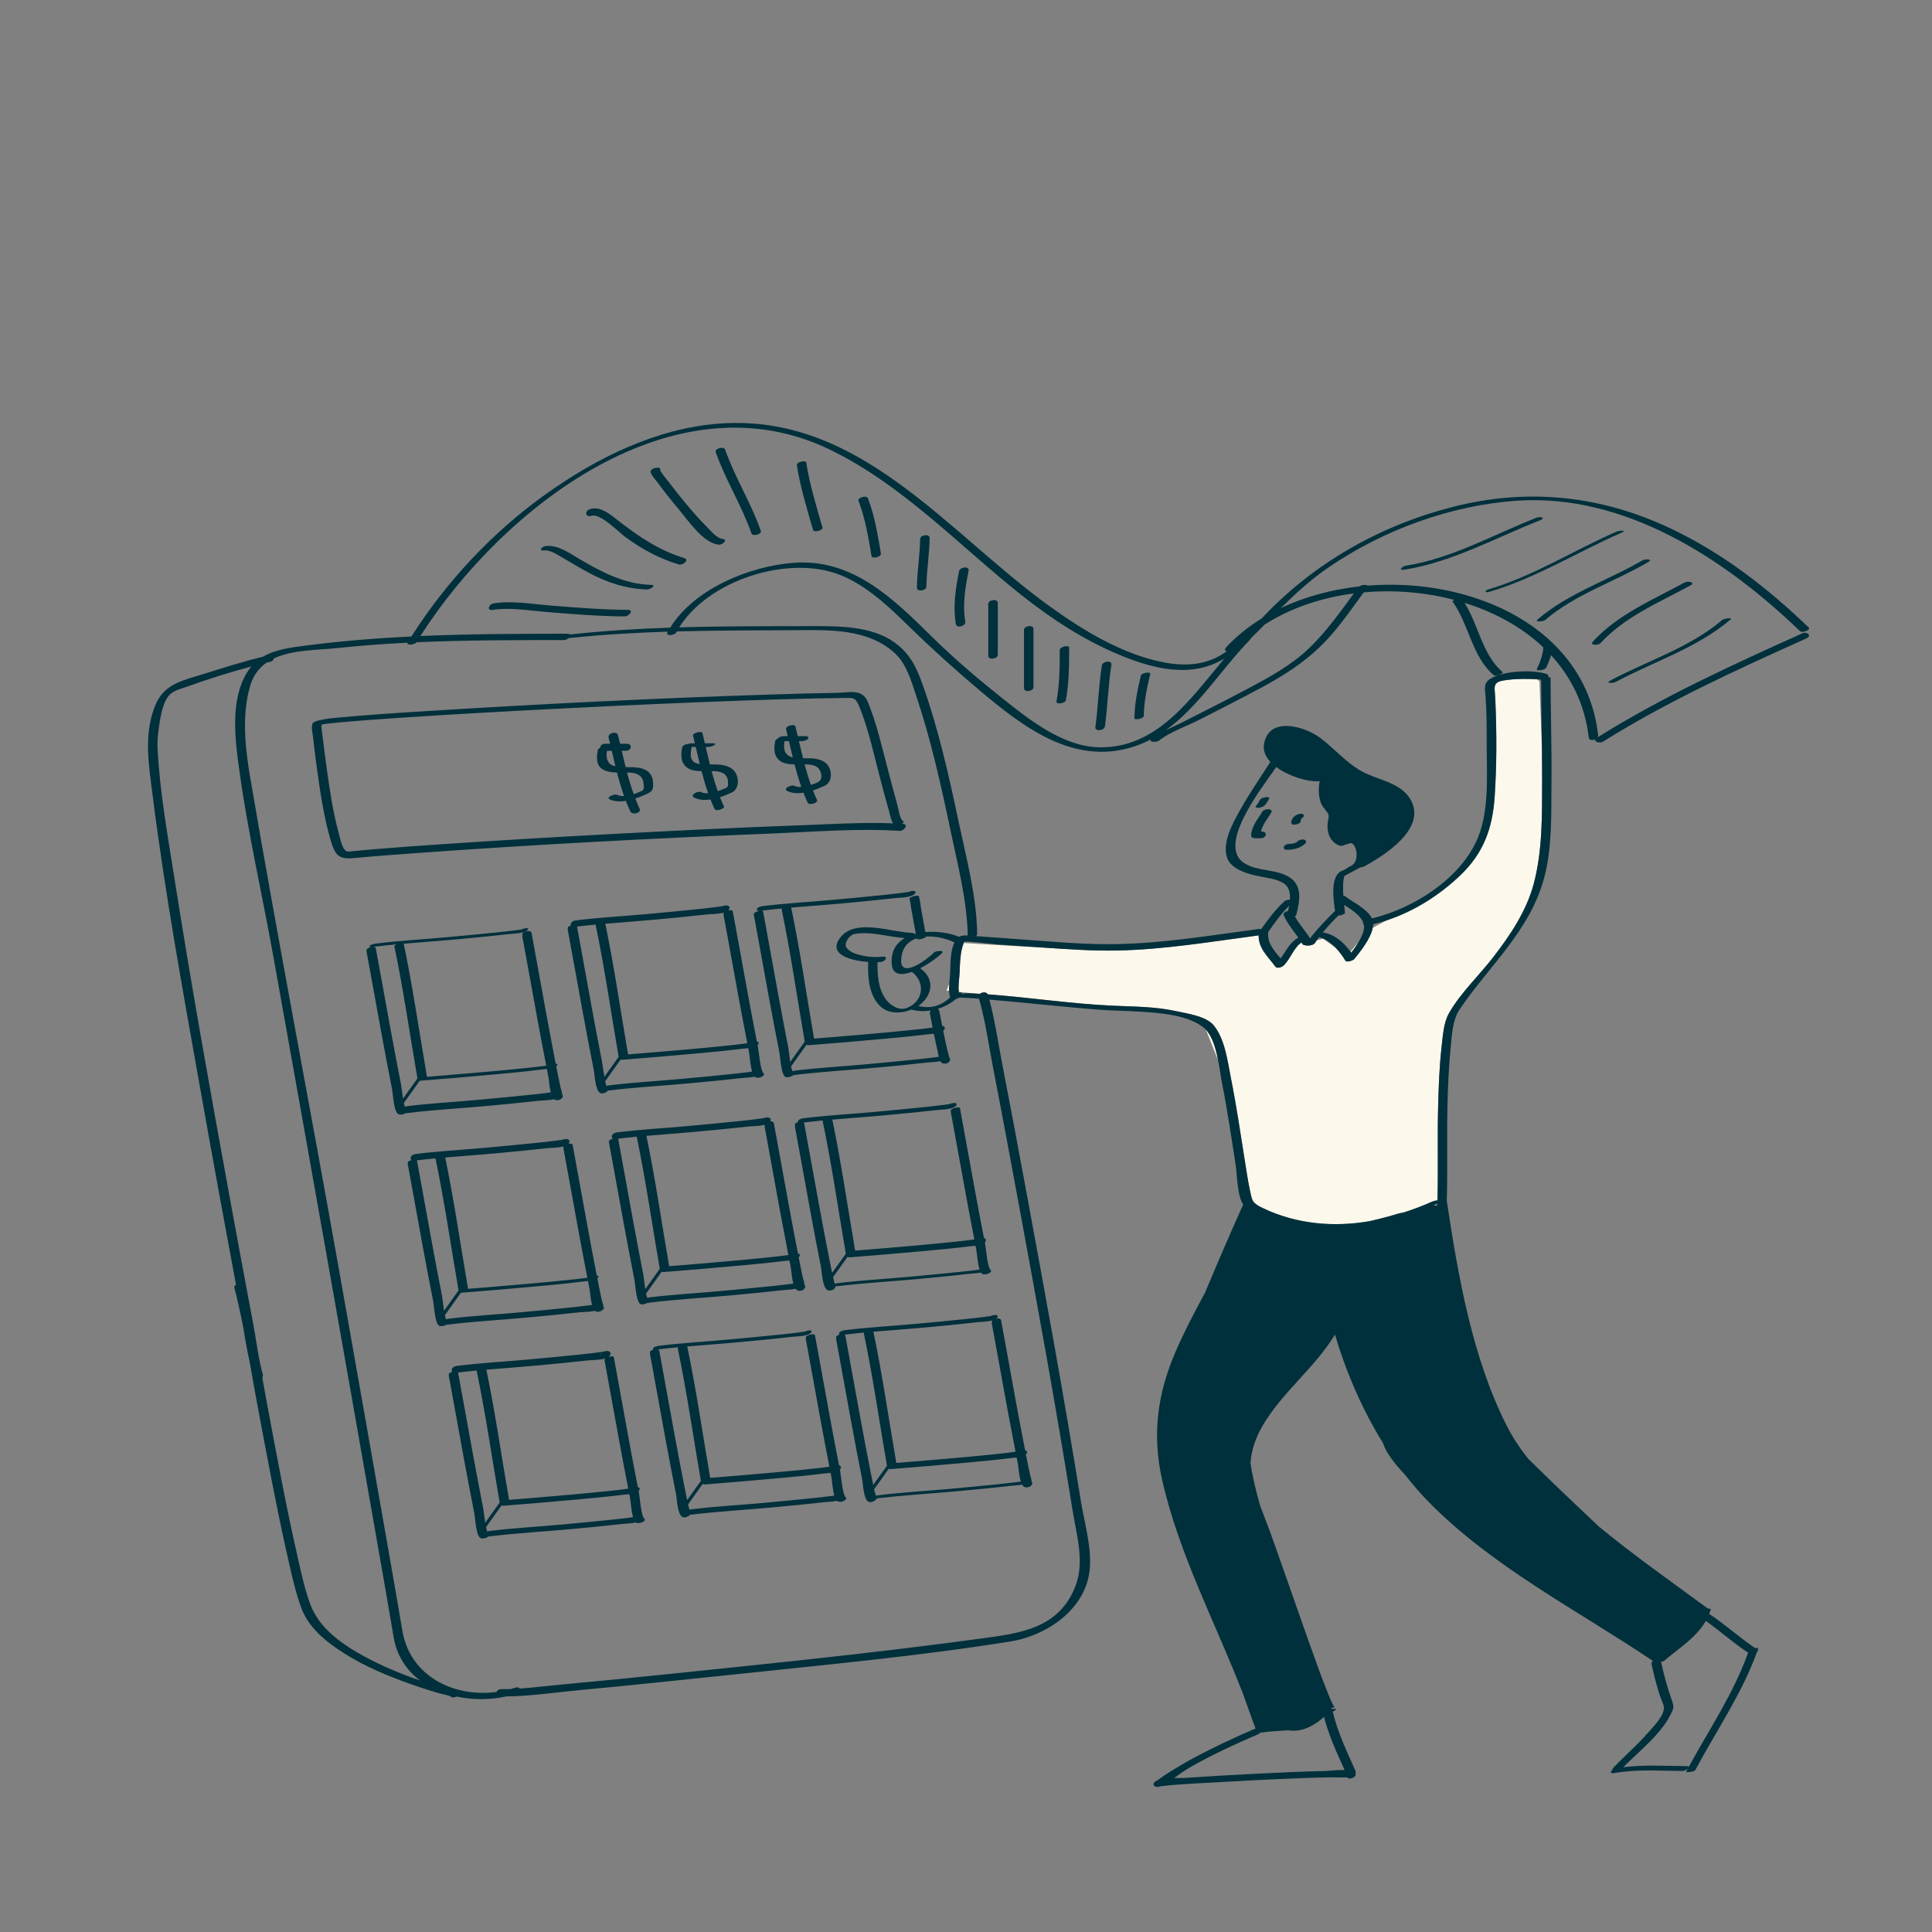 <?xml version="1.0" standalone="no"?>
<svg version="1.1" id="Layer_1" xmlns="http://www.w3.org/2000/svg" xmlns:xlink="http://www.w3.org/1999/xlink" x="0px" y="0px" width="595.28px" height="595.28px" viewBox="0 0 595.28 595.28" enable-background="new 0 0 595.28 595.28" xml:space="preserve">
<rect x="0" y="0" width="595.28" height="595.28" fill="#808080" stroke="none"/>
<path id="color_x5F_2" fill="#fdf8ec" d="M441.393,371.275c0.319,0.032,0.958-0.178,1.485-0.443c0,0.011,0,0.022-0.001,0.034
	c-0.296,0.119-0.681,0.273-1.128,0.45C441.647,371.303,441.532,371.29,441.393,371.275z M371.561,317.28l3.76,9.401
	C374.605,323.061,373.533,319.368,371.561,317.28z M295.444,305.61l4.717,0.496c0.585,0.032,1.171,0.071,1.756,0.108
	c0.701-0.561,2.029-0.649,2.43,0.151c12.829,0.956,25.592,2.919,38.442,3.502c6.48,0.294,13.044,0.263,19.418,1.65
	c3.447,0.75,9.393,1.534,11.762,4.415c3.481,4.235,4.297,11.215,5.327,16.39c1.645,8.267,2.878,16.604,4.195,24.927
	c0.515,3.25,0.997,6.518,1.681,9.738c0.434,2.045,0.598,2.99,1.541,3.825c0.208,0.057,0.352,0.16,0.397,0.313
	c0.489,0.348,1.135,0.698,2.03,1.125c10.381,4.952,21.811,5.942,32.954,3.994c4.914-1.104,8.903-2.362,8.903-2.362l1.688-0.355
	c2.357-0.776,4.685-1.635,6.979-2.599c1-0.42,2.116-1.04,3.239-1.049c0.26-9.616-0.054-19.251,0.203-28.869
	c0.164-6.121,0.362-12.272,1.063-18.359c0.386-3.357,0.573-7.462,2.281-10.469c3.552-6.255,9.266-11.59,13.652-17.277
	c5.235-6.788,10.208-14.169,12.451-22.552c2.747-10.265,2.588-21.465,2.599-32.028c0.003-3.188-0.026-6.375-0.063-9.563
	l-0.755-20.885c0,0-0.005-0.004-0.772-0.579c-0.071-0.005-0.144-0.011-0.228-0.015c-0.709-0.039-1.418-0.075-2.128-0.084
	c-2.263-0.031-4.563-0.012-6.81,0.304c-2.314,0.326-4.067,0.489-3.862,3.049c0.103,1.283,0.178,2.568,0.232,3.854
	c0.405,9.687,0.412,19.468-0.24,29.144c-0.646,9.578-3.381,17.254-10.525,24.092c-6.44,6.165-14.244,11.122-22.744,13.937
	c-1.76,0.943-3.279,1.749-4.287,2.281c-0.699,3.423-3.646,7.089-5.683,9.625c-0.374,0.465-2.364,1.153-2.764,0.484
	c-0.812-1.356-1.803-2.725-2.959-3.923l-3.897-2.834l-1.924,0.481c-0.228,0.322-0.458,0.643-0.674,0.973
	c-0.433,0.66-2.675,0.827-2.858,0.574c-0.397,0.003-0.747-0.109-0.909-0.39c-0.06-0.104-0.127-0.202-0.189-0.305h-0.322
	c-2.28,1.703-3.254,5.025-5.312,6.985c-0.482,0.459-1.997,1.01-2.515,0.301c-2.34-3.203-5.214-5.554-5.153-9.655
	c-0.102,0.031-0.207,0.058-0.317,0.072c-14.346,1.892-28.736,4.333-43.234,4.617c-7.64,0.149-15.264-0.405-22.883-0.905
	c-0.042-0.003-0.083-0.006-0.125-0.009C308.912,291.34,297,290.546,297,290.546l-0.575,1.581c-0.614,2.467-0.664,5.192-0.757,7.636
	C295.607,301.337,295.162,303.806,295.444,305.61z M418.641,290.177l-2.531,3.037c0.079,0.108,0.155,0.219,0.232,0.328
	C417.109,292.534,417.937,291.369,418.641,290.177z M292.424,305.292c-0.032-0.755,0.003-1.556,0.066-2.345l-0.824,2.265
	L292.424,305.292z"></path>
<path id="color_x5F_1" d="M391.685,250.395c-1.122,1.899-2.703,3.649-3.136,5.831c0.076,0,0.152,0,0.229,0
	c1.97,0,1.351,2.046-0.277,2.046c-0.556,0-1.111,0-1.667,0c-0.596,0-1.357-0.149-1.326-0.902c0.117-2.837,2.042-4.935,3.418-7.267
	C389.545,249.052,392.494,249.024,391.685,250.395z M401.835,258.707c-0.698-0.192-1.532,0.059-2.049,0.549
	c-0.63,0.599-1.434,0.721-2.28,0.73c-0.681,0.007-1.527,0.189-1.9,0.836c-0.337,0.584,0.285,1.028,0.831,1.022
	c2.113-0.023,4.141-0.438,5.72-1.936C402.627,259.462,402.437,258.873,401.835,258.707z M399.112,254.071
	c0.448-0.055,1.622-0.376,1.643-0.999c0.016-0.476,0.159-0.88,0.454-1.042c0.419-0.23,0.854-0.859,0.247-1.159
	c-0.641-0.317-1.474-0.056-2.054,0.264c-0.85,0.468-1.513,1.294-1.546,2.291C397.833,254.077,398.617,254.131,399.112,254.071z
	 M387.694,248.894c0.641-0.035,1.468-0.238,1.932-0.718c0.615-0.635,1.053-1.378,1.446-2.163c0.26-0.518-1.021-0.396-1.183-0.369
	c-0.533,0.088-1.415,0.301-1.685,0.841c-0.338,0.675-0.692,1.291-1.221,1.837C386.513,248.808,387.391,248.91,387.694,248.894z
	 M131.293,219.108c35.295-2.216,70.639-3.971,105.986-5.107c6.802-0.219,13.605-0.419,20.411-0.511
	c3.825-0.052,7.962-1.404,9.658,2.683c2.744,6.617,4.335,13.776,6.156,20.685c0.97,3.68,1.91,7.371,2.959,11.029
	c0.227,0.791,0.864,4.639,1.66,5.004c0.524,0.241,0.292,0.615-0.201,0.922c0.068,0.004,0.136,0.005,0.203,0.01
	c1.959,0.126,0.475,2.275-0.983,2.182c-12.921-0.831-26.155,0.283-39.067,0.803c-36.82,1.483-73.647,3.425-110.402,6.084
	c-6.128,0.443-12.259,0.896-18.375,1.48c-4.833,0.461-5.999-0.638-7.41-5.44c-2.15-7.319-3.25-14.982-4.28-22.526
	c-0.442-3.23-0.862-6.466-1.199-9.709c-0.089-0.858-0.562-2.467-0.166-3.304c0.001-0.002,0.002-0.003,0.003-0.005
	c-0.771-1.708,7.895-2.273,8.492-2.329C113.574,220.226,122.437,219.664,131.293,219.108z M174.571,218.228
	c-17.195,0.867-34.389,1.793-51.567,2.952c-5.726,0.386-11.453,0.78-17.168,1.298c-1.841,0.167-3.685,0.334-5.52,0.568
	c-0.397,0.051-0.794,0.109-1.191,0.169c0.026,0.157,0.002,0.339-0.099,0.553c-0.063,0.132,0.38,3.094,0.475,3.908
	c0.341,2.962,0.714,5.921,1.133,8.873c0.958,6.75,1.919,13.609,3.748,20.189c0.414,1.488,1.122,5.829,3.013,5.639
	c2.375-0.239,4.752-0.454,7.13-0.654c6.924-0.582,13.855-1.083,20.788-1.554c18.535-1.261,37.082-2.342,55.633-3.325
	c18.402-0.975,36.811-1.877,55.227-2.541c9.606-0.347,19.376-1.008,29.016-0.62c-0.702-1.009-1-2.88-1.246-3.72
	c-1.013-3.461-1.92-6.952-2.838-10.439c-1.933-7.338-3.528-15.037-6.443-22.066c-1.148-2.767-2.006-2.424-4.881-2.4
	c-2.756,0.023-5.512,0.067-8.268,0.126c-7.376,0.158-14.751,0.388-22.125,0.651C211.109,216.486,192.837,217.307,174.571,218.228z
	 M149.877,340.773c-8.173,0.757-16.427,1.19-24.573,2.202c-0.147,0.031-0.295,0.049-0.436,0.049
	c-0.658,0.439-1.665,0.574-2.265,0.149c-1.302-0.921-1.514-6.128-1.789-7.511c-1.151-5.795-2.237-11.603-3.313-17.413
	c-1.559-8.426-3.033-16.869-4.605-25.293c0.064,0.006,0.128,0.013,0.191,0.019c-0.284-0.265-0.196-0.651,0.688-0.993c0,0,0,0,0,0
	c0.13-0.051,0.384-0.126,0.667-0.179c-0.333,0.009-0.574-0.039-0.588-0.168c0,0,0-0.001,0-0.002
	c-0.065-0.592,1.736-0.873,2.091-0.917c7.227-0.902,14.55-1.282,21.802-1.948c5.147-0.473,10.294-0.948,15.434-1.488
	c1.78-0.187,3.561-0.373,5.336-0.596c0.62-0.078,1.244-0.147,1.861-0.249c0.105-0.018,0.193-0.031,0.266-0.043
	c0.724-0.334,1.753-0.583,2.028-0.288c0.009,0.01,0.018,0.02,0.027,0.029c0.087,0.05,0.105,0.118,0.055,0.205
	c-1.105,1.359-4.559,1.292-6.079,1.472c-5.124,0.605-10.262,1.09-15.398,1.57c-5.618,0.526-11.271,0.906-16.907,1.395
	c0.022,0.025,0.041,0.052,0.047,0.084c2.832,13.528,4.772,27.299,7.145,40.917c0.145-0.01,0.33-0.023,0.574-0.043
	c1.429-0.115,2.858-0.23,4.288-0.348c4.238-0.348,8.475-0.705,12.711-1.081c4.495-0.399,8.991-0.803,13.479-1.281
	c1.827-0.194,3.658-0.376,5.477-0.639c0.071-0.01,0.141-0.023,0.211-0.034c-0.899-4.599-1.77-9.203-2.624-13.81
	c-1.621-8.745-3.151-17.507-4.782-26.25c0.05,0.011,0.1,0.021,0.15,0.032c-0.305-0.39-0.218-0.907,0.664-1.248c0,0,0,0,0,0
	c0.549-0.212,1.917-0.455,2.083,0.44c1.512,8.105,2.928,16.229,4.428,24.336c0.979,5.288,1.964,10.576,2.998,15.854
	c0.158,0.028,0.329,0.061,0.456,0.159c0.09,0.059,0.111,0.137,0.063,0.232c-0.04,0.177-0.17,0.329-0.354,0.463
	c0.014,0.07,0.027,0.14,0.041,0.21c0.405,2.051,0.806,4.103,1.259,6.144c0.131,0.59,0.773,2.481,0.386,2.208
	c-0.003,0-0.007,0.001-0.011,0.002c0.385,0.225,0.536,0.629,0.119,1.2c-0.007,0.01-0.014,0.019-0.021,0.028
	c-0.455,0.622-1.692,0.864-2.328,0.415c-0.032-0.023-0.06-0.056-0.091-0.083c-1.595,0.406-3.666,0.36-4.759,0.483
	C160.619,339.77,155.248,340.276,149.877,340.773z M159.935,287.058c-0.082-0.088-0.008-0.21,0.152-0.339
	C159.92,286.823,159.825,286.94,159.935,287.058z M169.85,337.083c-0.007-0.023-0.015-0.044-0.022-0.067
	c-0.158,0.226-0.185,0.515,0.151,0.875C169.723,337.615,169.712,337.334,169.85,337.083z M123.571,334.173
	c0.143,0.717,0.332,2.575,0.615,4.314l4.434-6.208c-2.349-13.529-4.286-27.205-7.098-40.643c-0.05-0.241,0.282-0.483,0.736-0.67
	c-2.364,0.218-4.724,0.461-7.076,0.749c-0.061,0.012-0.121,0.023-0.182,0.033c0.389-0.002,0.732,0.096,0.795,0.434
	c1.571,8.424,3.043,16.867,4.605,25.293C121.433,323.044,122.467,328.616,123.571,334.173z M147.23,338.886
	c5.146-0.472,10.294-0.947,15.434-1.488c1.954-0.206,3.909-0.408,5.857-0.662c0.395-0.052,0.79-0.108,1.184-0.166
	c-0.437-1.729-0.56-3.92-0.753-4.887c-0.155-0.772-0.299-1.547-0.452-2.32c-0.806,0.102-1.525,0.15-1.818,0.188
	c-4.681,0.612-9.387,1.042-14.088,1.473c-7.685,0.705-15.374,1.356-23.067,1.962c-0.039,0.003-0.11,0.01-0.195,0.013l-4.894,6.852
	c0.093,0.434,0.194,0.83,0.304,1.168c0.22-0.093,0.456-0.157,0.686-0.186C132.655,339.932,139.979,339.552,147.23,338.886z
	 M162.501,405.945c-8.125,0.753-16.329,1.188-24.429,2.186c-0.198,0.05-0.397,0.076-0.586,0.078
	c-0.667,0.364-1.773,0.565-2.231,0.241c-1.287-0.911-1.5-6.079-1.773-7.454c-1.151-5.795-2.237-11.603-3.313-17.413
	c-1.559-8.426-3.033-16.869-4.605-25.293c0.067,0,0.134,0,0.201-0.001c-0.234-0.163-0.119-0.435,0.734-0.765c0,0,0,0,0,0
	c0.051-0.02,0.161-0.055,0.29-0.092c-0.144-0.108-0.244-0.258-0.267-0.464c0-0.001,0-0.001,0-0.002
	c-0.097-0.879,0.853-1.313,1.589-1.405c7.227-0.902,14.55-1.282,21.802-1.948c5.146-0.472,10.294-0.947,15.434-1.488
	c1.954-0.206,3.909-0.408,5.857-0.662c0.566-0.074,1.133-0.145,1.696-0.237c0.27-0.044,0.406-0.067,0.464-0.073
	c0.667-0.272,1.52-0.311,1.935,0.134c0.009,0.01,0.018,0.02,0.027,0.029c0.288,0.309,0.094,0.751-0.125,1.021
	c-0.02,0.024-0.046,0.044-0.067,0.067c0.566-0.095,1.23-0.078,1.327,0.44c1.571,8.424,3.043,16.867,4.605,25.293
	c0.921,4.97,1.851,9.938,2.823,14.898c0.157,0.028,0.327,0.062,0.453,0.159c0.09,0.059,0.11,0.135,0.062,0.231
	c-0.039,0.176-0.169,0.327-0.351,0.461c0.063,0.316,0.121,0.634,0.184,0.951c0.388,1.952,0.77,3.907,1.211,5.848
	c0.131,0.577,0.783,2.193,0.314,1.862c-0.031,0.008-0.063,0.017-0.094,0.025c0.413,0.09,0.624,0.321,0.325,0.73
	c-0.007,0.009-0.014,0.019-0.021,0.028c-0.445,0.608-1.802,1.166-2.502,0.67c-0.05-0.036-0.095-0.084-0.142-0.128
	c-1.61,0.384-3.694,0.346-4.727,0.462C173.243,404.941,167.872,405.447,162.501,405.945z M182.561,402.514
	c-0.004-0.011-0.007-0.022-0.011-0.033c-0.142,0.188-0.174,0.421,0.084,0.698C182.427,402.957,182.431,402.727,182.561,402.514z
	 M172.642,352.54c-0.372-0.398-0.18-0.814,0.241-1.122C172.511,351.646,172.156,352.02,172.642,352.54z M137.178,356.648
	c2.78,13.383,4.707,26.997,7.053,40.462c0.145-0.01,0.331-0.023,0.574-0.043c1.429-0.114,2.859-0.23,4.288-0.348
	c4.238-0.348,8.475-0.705,12.711-1.081c4.495-0.399,8.991-0.804,13.479-1.281c1.827-0.194,3.659-0.375,5.477-0.638
	c0.071-0.01,0.141-0.023,0.211-0.034c-0.899-4.6-1.77-9.205-2.625-13.813c-1.621-8.745-3.151-17.507-4.782-26.25
	c0.061,0.008,0.122,0.015,0.183,0.023c-0.12-0.122-0.173-0.263-0.135-0.413c-1.626,0.466-3.857,0.412-4.982,0.539
	c-5.36,0.604-10.731,1.11-16.102,1.607C147.427,355.853,142.296,356.21,137.178,356.648z M136.238,399.506
	c0.138,0.696,0.303,2.587,0.583,4.358l4.466-6.252c-2.349-13.53-4.286-27.206-7.098-40.644c-0.004-0.021,0.002-0.041,0.004-0.062
	c-1.914,0.181-3.823,0.388-5.728,0.619c1.57,8.42,3.042,16.858,4.603,25.281C134.1,388.378,135.134,393.949,136.238,399.506z
	 M159.941,404.382c5.146-0.473,10.294-0.948,15.434-1.488c1.954-0.205,3.909-0.408,5.857-0.662c0.397-0.052,0.794-0.109,1.19-0.167
	c-0.479-1.731-0.601-4.038-0.803-5.048c-0.155-0.773-0.3-1.549-0.452-2.322c-0.807,0.102-1.526,0.15-1.819,0.188
	c-4.681,0.611-9.387,1.041-14.088,1.473c-7.685,0.705-15.374,1.355-23.067,1.962c-0.038,0.003-0.109,0.009-0.192,0.013l-4.929,6.9
	c0.104,0.481,0.22,0.924,0.352,1.286c0.245-0.097,0.5-0.161,0.714-0.188C145.365,405.427,152.689,405.047,159.941,404.382z
	 M198.625,468.502c-0.007,0.009-0.014,0.019-0.021,0.028c-0.411,0.562-2.082,1.012-2.681,0.588c-0.005-0.004-0.01-0.011-0.015-0.015
	c-1.38,0.319-3.001,0.316-4.03,0.435c-5.247,0.604-10.506,1.101-15.764,1.59c-8.433,0.785-16.948,1.234-25.355,2.269
	c-0.115,0.03-0.23,0.052-0.344,0.067c-0.613,0.52-1.876,0.78-2.483,0.35c-1.296-0.917-1.508-6.107-1.782-7.486
	c-1.151-5.795-2.237-11.603-3.313-17.413c-1.559-8.426-3.033-16.869-4.605-25.293c0.067,0.004,0.134,0.007,0.201,0.011
	c-0.268-0.219-0.174-0.556,0.703-0.895c0.046-0.018,0.119-0.042,0.205-0.068c-0.078-0.1-0.133-0.22-0.15-0.37c0,0,0-0.001,0-0.002
	c-0.099-0.898,0.809-1.351,1.578-1.447c7.227-0.902,14.55-1.282,21.802-1.948c5.146-0.472,10.294-0.947,15.434-1.488
	c1.954-0.206,3.909-0.408,5.857-0.662c0.566-0.074,1.133-0.145,1.696-0.237c0.321-0.053,0.462-0.078,0.495-0.077
	c0.659-0.26,1.49-0.285,1.913,0.168c0.009,0.01,0.018,0.02,0.027,0.029c0.29,0.311,0.111,0.788-0.114,1.064
	c-0.121,0.148-0.274,0.276-0.445,0.393c0.537-0.158,1.607-0.391,1.696,0.085c1.571,8.424,3.043,16.867,4.605,25.293
	c0.91,4.908,1.828,9.814,2.787,14.713c0.16,0.06,0.313,0.135,0.464,0.251c0.106,0.12,0.143,0.258,0.111,0.415
	c-0.049,0.219-0.171,0.405-0.337,0.568c0.049,0.25,0.095,0.501,0.145,0.751c0.268,1.347,0.631,7.143,1.74,7.927
	c-0.022,0.005-0.045,0.01-0.068,0.015C198.721,468.19,198.763,468.313,198.625,468.502z M185.312,417.886
	c-0.426-0.457-0.159-0.934,0.353-1.254C185.25,416.853,184.734,417.267,185.312,417.886z M149.854,422.025
	c2.754,13.264,4.674,26.753,6.991,40.103c6.043-0.48,12.085-0.982,18.124-1.522c4.438-0.397,8.877-0.798,13.307-1.279
	c1.689-0.184,3.381-0.362,5.063-0.605c0.078-0.011,0.157-0.022,0.235-0.032c-0.938-4.808-1.845-9.622-2.737-14.439
	c-1.559-8.426-3.033-16.869-4.605-25.293c0.067,0,0.135,0,0.202,0c-0.143-0.1-0.157-0.24,0.038-0.407
	c-1.634,0.53-3.981,0.465-5.164,0.599c-5.36,0.604-10.731,1.11-16.102,1.607C160.104,421.229,154.973,421.586,149.854,422.025z
	 M148.905,464.84c0.141,0.708,0.319,2.58,0.601,4.333l4.448-6.228c-2.349-13.529-4.286-27.205-7.098-40.643
	c-0.001-0.006,0-0.012,0-0.018c-1.91,0.181-3.815,0.388-5.716,0.618c1.567,8.406,3.036,16.831,4.595,25.238
	C146.767,453.711,147.801,459.283,148.905,464.84z M195.055,467.466c-0.545-1.919-0.711-4.823-0.906-5.804
	c-0.084-0.426-0.164-0.854-0.248-1.28c-0.817,0.102-1.579,0.138-1.985,0.189c-4.502,0.565-9.022,0.987-13.541,1.401
	c-7.685,0.705-15.374,1.356-23.067,1.962c-0.193,0.016-0.52,0.022-0.795-0.052l-4.754,6.656c0.111,0.517,0.234,0.985,0.374,1.359
	c0.244-0.091,0.493-0.15,0.69-0.175c7.227-0.902,14.55-1.282,21.802-1.948c5.146-0.472,10.294-0.947,15.434-1.488
	c1.954-0.205,3.909-0.408,5.857-0.662C194.296,467.576,194.675,467.521,195.055,467.466z M195.296,468.496
	c-0.168-0.18-0.177-0.369-0.088-0.548c-0.003-0.01-0.007-0.02-0.011-0.031C195.096,468.081,195.09,468.274,195.296,468.496z
	 M230.4,306.14c0.913,4.924,1.834,9.847,2.796,14.761c0.162,0.05,0.315,0.115,0.462,0.228c0.102,0.104,0.135,0.227,0.099,0.368
	c-0.047,0.209-0.17,0.386-0.341,0.542c0.053,0.267,0.102,0.534,0.155,0.801c0.277,1.395,0.72,7.167,1.727,7.879
	c-0.002,0-0.005,0.001-0.007,0.001c0.173,0.108,0.212,0.284,0.024,0.541c-0.007,0.009-0.014,0.019-0.021,0.028
	c-0.519,0.709-1.957,1.065-2.692,0.545c-0.033-0.023-0.063-0.062-0.095-0.091c-1.377,0.303-2.98,0.304-3.975,0.418
	c-5.247,0.605-10.506,1.101-15.764,1.59c-8.427,0.785-16.937,1.234-25.338,2.267c-0.047,0.013-0.094,0.022-0.142,0.032
	c-0.48,0.621-1.756,1.155-2.478,0.644c-1.429-1.011-1.554-5.494-1.857-7.01c-1.142-5.705-2.212-11.423-3.273-17.144
	c-1.621-8.745-3.151-17.507-4.782-26.25c0.059,0.009,0.117,0.018,0.176,0.026c-0.296-0.319-0.21-0.762,0.675-1.105
	c0.042-0.017,0.101-0.035,0.158-0.053c-0.024-0.058-0.043-0.12-0.051-0.19c0,0,0-0.001,0-0.002
	c-0.095-0.864,0.883-1.286,1.597-1.375c7.227-0.902,14.551-1.282,21.802-1.948c5.147-0.473,10.294-0.948,15.434-1.488
	c1.954-0.206,3.91-0.408,5.858-0.662c0.566-0.074,1.133-0.145,1.696-0.237c0.238-0.039,0.37-0.061,0.44-0.07
	c0.672-0.281,1.543-0.331,1.954,0.109c0.009,0.009,0.018,0.019,0.027,0.029c0.287,0.307,0.082,0.727-0.133,0.992
	c-0.059,0.072-0.128,0.137-0.2,0.201c0.582-0.129,1.369-0.189,1.465,0.329C227.367,289.271,228.838,297.714,230.4,306.14z
	 M221.972,280.531c-0.335-0.359-0.188-0.734,0.17-1.028C221.811,279.729,221.545,280.073,221.972,280.531z M186.505,284.618
	c2.768,13.315,4.692,26.859,7.02,40.26c5.731-0.455,11.461-0.93,17.188-1.439c4.496-0.399,8.992-0.804,13.479-1.281
	c1.777-0.189,3.556-0.375,5.327-0.618c0.245-0.034,0.49-0.075,0.735-0.109c-0.942-4.834-1.855-9.673-2.751-14.516
	c-1.559-8.426-3.033-16.869-4.605-25.293c0.065,0.006,0.129,0.011,0.194,0.017c-0.142-0.127-0.186-0.285-0.083-0.454
	c-1.635,0.485-3.922,0.429-5.054,0.557c-5.36,0.604-10.731,1.11-16.101,1.607C196.753,283.822,191.623,284.179,186.505,284.618z
	 M185.425,326.769c0.154,0.782,0.458,3.025,0.793,5.004l4.401-6.162c-2.349-13.529-4.286-27.205-7.098-40.643
	c-0.006-0.031-0.001-0.061-0.002-0.092c-1.915,0.181-3.826,0.388-5.732,0.619c0.001,0.007,0.006,0.011,0.008,0.018
	c1.512,8.105,2.928,16.229,4.428,24.336C183.268,315.493,184.314,321.137,185.425,326.769z M231.879,330.648
	c-0.002-0.006-0.004-0.012-0.006-0.018c-0.09,0.149-0.095,0.323,0.087,0.519C231.808,330.986,231.798,330.814,231.879,330.648z
	 M230.55,322.962c-0.837,0.105-1.61,0.144-1.991,0.191c-4.502,0.564-9.022,0.986-13.541,1.401
	c-7.685,0.705-15.375,1.355-23.067,1.962c-0.164,0.013-0.472,0.036-0.742-0.011l-4.741,6.638c0.117,0.59,0.233,1.095,0.346,1.46
	c0.248-0.089,0.498-0.147,0.685-0.17c7.227-0.902,14.55-1.282,21.802-1.948c5.146-0.472,10.294-0.947,15.434-1.488
	c1.954-0.206,3.909-0.408,5.857-0.662c0.379-0.049,0.757-0.104,1.135-0.159c-0.551-1.933-0.718-4.861-0.914-5.848
	C230.725,323.874,230.64,323.417,230.55,322.962z M235.36,344.498c0.669-0.275,1.527-0.318,1.941,0.125
	c0.009,0.01,0.018,0.02,0.027,0.029c0.228,0.245,0.148,0.565-0.002,0.823c0.523-0.008,1.033,0.15,1.136,0.704
	c1.512,8.105,2.928,16.229,4.428,24.336c0.967,5.228,1.942,10.455,2.962,15.673c0.162,0.059,0.315,0.134,0.467,0.25
	c0.106,0.119,0.143,0.256,0.11,0.412c-0.049,0.22-0.172,0.406-0.34,0.569c0.001,0.005,0.002,0.01,0.003,0.015
	c0.405,2.051,0.806,4.104,1.259,6.145c0.145,0.652,0.821,2.48,0.375,2.164c-0.005,0.001-0.01,0.002-0.015,0.002
	c0.417,0.253,0.591,0.701,0.151,1.304c-0.007,0.009-0.014,0.019-0.021,0.028c-0.487,0.667-1.659,0.874-2.333,0.397
	c-0.133-0.094-0.251-0.227-0.363-0.375c-1.366,0.297-2.944,0.299-3.94,0.414c-5.246,0.604-10.505,1.101-15.764,1.59
	c-8.43,0.785-16.941,1.233-25.345,2.268c-0.218,0.056-0.438,0.087-0.643,0.092c-0.699,0.373-1.748,0.622-2.203,0.3
	c-1.28-0.906-1.495-6.061-1.768-7.434c-1.151-5.795-2.237-11.603-3.313-17.413c-1.559-8.426-3.033-16.869-4.605-25.293
	c0.066-0.003,0.131-0.005,0.197-0.008c-0.203-0.131-0.071-0.365,0.757-0.686c0,0,0,0,0,0c0.053-0.021,0.185-0.063,0.352-0.11
	c-0.191-0.106-0.322-0.275-0.349-0.518c0-0.001,0-0.001,0-0.002c-0.096-0.875,0.863-1.304,1.592-1.395
	c7.227-0.903,14.55-1.283,21.802-1.948c5.147-0.472,10.294-0.948,15.435-1.488c1.954-0.206,3.909-0.408,5.857-0.662
	c0.566-0.074,1.133-0.145,1.696-0.237C235.163,344.527,235.297,344.505,235.36,344.498z M234.641,345.871
	c-0.355-0.381-0.19-0.78,0.2-1.083C234.488,345.018,234.182,345.379,234.641,345.871z M198.238,392.839
	c0.137,0.689,0.292,2.591,0.572,4.374l4.477-6.268c-2.349-13.53-4.286-27.206-7.098-40.644c-0.005-0.024-0.001-0.048-0.003-0.072
	c-1.912,0.181-3.82,0.388-5.723,0.619c1.571,8.424,3.042,16.866,4.604,25.292C196.1,381.711,197.134,387.282,198.238,392.839z
	 M244.57,395.923c-0.002-0.008-0.005-0.015-0.007-0.022c-0.123,0.165-0.146,0.362,0.065,0.588
	C244.455,396.303,244.46,396.108,244.57,395.923z M243.235,388.376c-0.819,0.103-1.583,0.139-1.988,0.19
	c-4.502,0.565-9.023,0.987-13.541,1.401c-7.684,0.705-15.374,1.356-23.067,1.962c-0.19,0.015-0.517,0.023-0.792-0.049l-4.786,6.7
	c0.111,0.511,0.237,0.975,0.382,1.35c0.256-0.096,0.518-0.158,0.717-0.183c7.227-0.902,14.55-1.282,21.802-1.948
	c5.147-0.473,10.294-0.948,15.434-1.488c1.954-0.206,3.909-0.408,5.857-0.662c0.394-0.051,0.788-0.108,1.182-0.165
	c-0.487-1.771-0.615-4.125-0.817-5.134C243.488,389.693,243.365,389.034,243.235,388.376z M235.542,346.579
	c-1.622,0.444-3.809,0.392-4.915,0.517c-5.36,0.604-10.731,1.11-16.102,1.608c-5.101,0.473-10.231,0.829-15.349,1.268
	c2.76,13.282,4.682,26.792,7.001,40.161c6.044-0.479,12.086-0.981,18.125-1.522c4.438-0.397,8.877-0.798,13.307-1.279
	c1.689-0.184,3.381-0.362,5.063-0.605c0.078-0.011,0.157-0.021,0.236-0.032c-0.876-4.491-1.728-8.988-2.562-13.487
	c-1.621-8.745-3.151-17.507-4.782-26.25c0.045,0.011,0.09,0.022,0.135,0.034C235.607,346.861,235.552,346.721,235.542,346.579z
	 M260.646,461.917c-0.007,0.01-0.014,0.019-0.021,0.028c-0.507,0.694-1.97,1.06-2.691,0.55c-0.022-0.016-0.042-0.043-0.064-0.062
	c-1.375,0.31-2.979,0.31-3.995,0.426c-5.247,0.604-10.506,1.101-15.764,1.59c-8.431,0.785-16.944,1.233-25.35,2.268
	c-0.063,0.016-0.125,0.029-0.189,0.041c-0.505,0.589-1.741,1.08-2.431,0.592c-1.432-1.013-1.551-5.482-1.855-7
	c-1.142-5.705-2.212-11.423-3.273-17.144c-1.621-8.745-3.151-17.507-4.782-26.25c0.06,0.008,0.119,0.017,0.178,0.025
	c-0.294-0.31-0.208-0.744,0.677-1.086c0,0,0,0,0,0c0.065-0.025,0.156-0.054,0.256-0.083c-0.089-0.042-0.146-0.1-0.154-0.178
	c0,0,0-0.001,0-0.002c-0.064-0.586,1.33-0.909,1.709-0.957c7.028-0.877,14.146-1.259,21.198-1.904
	c5.205-0.476,10.409-0.955,15.608-1.494c2.097-0.218,4.197-0.428,6.288-0.7c0.566-0.074,1.133-0.144,1.696-0.236
	c0.109-0.018,0.198-0.032,0.273-0.044c0.718-0.335,1.738-0.543,2.04-0.219c0.009,0.01,0.018,0.02,0.027,0.029
	c0.148,0.159,0.078,0.258-0.046,0.411c-1.057,1.299-4.512,1.205-5.948,1.375c-5.124,0.605-10.262,1.09-15.398,1.571
	c-5.342,0.5-11.278,0.917-16.882,1.399c2.802,13.389,4.735,27.014,7.073,40.495c5.725-0.455,11.449-0.93,17.169-1.438
	c4.496-0.399,8.992-0.804,13.48-1.281c1.777-0.189,3.556-0.375,5.327-0.618c0.25-0.034,0.499-0.076,0.748-0.111
	c-0.929-4.771-1.831-9.548-2.715-14.327c-1.559-8.426-3.033-16.869-4.605-25.293c0.065,0.005,0.131,0.01,0.197,0.015
	c-0.278-0.243-0.188-0.605,0.694-0.946c0.366-0.142,1.875-0.559,2.007,0.155c1.571,8.424,3.043,16.867,4.605,25.293
	c0.904,4.878,1.817,9.755,2.77,14.624c0.097,0.035,0.19,0.077,0.272,0.141c0.204,0.156,0.393,0.356,0.329,0.643
	c-0.052,0.231-0.171,0.427-0.334,0.598c0.046,0.231,0.088,0.463,0.134,0.694c0.276,1.39,0.711,7.164,1.729,7.884
	c-0.004,0.001-0.009,0.002-0.014,0.002C260.789,461.497,260.829,461.667,260.646,461.917z M247.275,411.083
	c-0.112-0.121-0.054-0.268,0.103-0.417C247.216,410.789,247.134,410.931,247.275,411.083z M210.905,458.173
	c0.267,1.343,0.539,2.686,0.821,4.026l4.228-5.92c-2.349-13.529-4.286-27.205-7.098-40.643c-0.039-0.187,0-0.361,0.084-0.52
	c-2.147,0.199-4.211,0.414-6.15,0.651c0.173,0.077,0.301,0.206,0.34,0.415c1.571,8.424,3.043,16.867,4.605,25.293
	C208.767,447.044,209.801,452.616,210.905,458.173z M257.054,460.812c-0.544-1.932-0.71-4.834-0.905-5.816
	c-0.078-0.392-0.15-0.785-0.228-1.176c-0.793,0.099-1.542,0.133-1.978,0.188c-4.502,0.564-9.023,0.986-13.541,1.401
	c-7.685,0.705-15.374,1.356-23.067,1.962c-0.227,0.018-0.575,0.001-0.855-0.108l-4.471,6.26c0.037,0.166,0.069,0.333,0.107,0.499
	c0.06,0.265,0.221,0.721,0.341,1.121c0.132-0.034,0.259-0.06,0.368-0.074c7.227-0.903,14.55-1.283,21.802-1.948
	c5.146-0.472,10.294-0.947,15.434-1.488c1.954-0.206,3.909-0.408,5.857-0.662C256.297,460.92,256.675,460.865,257.054,460.812z
	 M257.207,461.295c-0.003-0.009-0.006-0.017-0.01-0.026c-0.095,0.159-0.099,0.345,0.099,0.557
	C257.134,461.652,257.123,461.47,257.207,461.295z M244.896,346.956c0.053,0.01,0.105,0.021,0.158,0.03
	c-0.303-0.37-0.216-0.867,0.667-1.208h0c0.046-0.018,0.107-0.037,0.166-0.055c-0.013-0.028-0.028-0.056-0.032-0.089
	c0,0,0-0.001,0-0.002c-0.075-0.684,1.201-1.018,1.677-1.077c7.227-0.903,14.55-1.283,21.802-1.948
	c5.147-0.473,10.294-0.948,15.435-1.488c1.954-0.205,3.909-0.408,5.857-0.662c0.566-0.074,1.133-0.145,1.696-0.237
	c0.127-0.021,0.222-0.037,0.303-0.05c0.708-0.328,1.697-0.487,2.033-0.126c0.009,0.01,0.018,0.02,0.027,0.029
	c0.153,0.165,0.113,0.343-0.021,0.508c-1.137,1.397-4.618,1.28-6.165,1.458c-5.247,0.604-10.506,1.101-15.764,1.59
	c-5.414,0.504-10.862,0.869-16.293,1.34c2.788,13.347,4.718,26.926,7.046,40.363c5.725-0.454,11.448-0.929,17.167-1.437
	c4.496-0.399,8.992-0.804,13.48-1.281c1.777-0.189,3.556-0.375,5.327-0.618c0.25-0.034,0.501-0.065,0.752-0.099
	c-0.929-4.768-1.829-9.54-2.713-14.315c-1.559-8.426-3.033-16.869-4.605-25.293c0.068,0.002,0.136,0.004,0.203,0.005
	c-0.255-0.193-0.154-0.5,0.714-0.835h0c0.303-0.117,1.862-0.577,1.98,0.054c1.572,8.424,3.043,16.867,4.605,25.293
	c0.903,4.873,1.815,9.745,2.767,14.609c0.096,0.036,0.189,0.079,0.271,0.143c0.206,0.158,0.398,0.374,0.334,0.662
	c-0.052,0.234-0.171,0.432-0.333,0.605c0.045,0.227,0.086,0.454,0.131,0.68c0.271,1.361,0.659,7.15,1.736,7.912
	c-0.017,0.003-0.033,0.007-0.049,0.011c0.153,0.085,0.195,0.224,0.041,0.436c-0.007,0.009-0.014,0.019-0.021,0.028
	c-0.445,0.608-2.042,1.029-2.685,0.575c-0.118-0.083-0.224-0.212-0.324-0.36c-1.306,0.235-2.747,0.267-3.592,0.367
	c-5.124,0.605-10.262,1.09-15.398,1.57c-8.604,0.805-17.289,1.271-25.87,2.308c-0.001,0.174-0.067,0.375-0.238,0.609
	c-0.007,0.009-0.014,0.019-0.021,0.029c-0.439,0.601-1.708,0.859-2.326,0.422c-1.441-1.02-1.568-5.544-1.872-7.062
	c-1.142-5.705-2.212-11.423-3.273-17.144C248.058,364.461,246.528,355.699,244.896,346.956z M291.949,341.116
	c-0.157-0.168-0.108-0.358,0.061-0.539C291.837,340.728,291.756,340.909,291.949,341.116z M301.957,391.514
	c-0.002-0.006-0.005-0.013-0.007-0.02c-0.068,0.074-0.088,0.151-0.016,0.229C301.88,391.666,301.897,391.593,301.957,391.514z
	 M262.007,387.393c-0.235,0.019-0.588-0.004-0.869-0.123l-4.467,6.253c0.004,0.018,0.008,0.037,0.012,0.055
	c0.087,0.393,0.411,1.432,0.482,1.946c0.343-0.079,0.655-0.126,0.78-0.142c7.227-0.902,14.551-1.282,21.802-1.948
	c5.147-0.473,10.294-0.948,15.434-1.488c1.78-0.187,3.561-0.374,5.336-0.596c0.438-0.055,0.876-0.115,1.314-0.175
	c-0.637-1.898-0.811-5.134-1.019-6.181c-0.076-0.384-0.147-0.769-0.223-1.152c-0.789,0.098-1.534,0.132-1.976,0.188
	c-4.502,0.565-9.023,0.987-13.541,1.401C277.39,386.136,269.7,386.787,262.007,387.393z M253.547,345.23
	c-1.973,0.188-3.942,0.398-5.907,0.637c0.072,0.083,0.129,0.182,0.154,0.312c1.512,8.105,2.928,16.229,4.428,24.336
	c1.044,5.644,2.091,11.288,3.202,16.919c0.313,1.589,0.632,3.177,0.967,4.762l4.227-5.919c-2.349-13.529-4.286-27.205-7.098-40.643
	C253.491,345.492,253.506,345.357,253.547,345.23z M305.295,405.48c0.706-0.326,1.686-0.476,2.027-0.109
	c0.009,0.01,0.019,0.02,0.027,0.029c0.154,0.166,0.12,0.358-0.016,0.525c-0.123,0.151-0.284,0.276-0.454,0.395
	c0.62-0.128,1.458-0.135,1.582,0.526c1.512,8.105,2.928,16.229,4.428,24.336c0.964,5.211,1.936,10.421,2.953,15.622
	c0.099,0.032,0.195,0.072,0.274,0.133c0.197,0.151,0.378,0.31,0.315,0.592c-0.05,0.225-0.172,0.415-0.338,0.582
	c0.404,2.048,0.804,4.097,1.256,6.135c0.123,0.553,0.741,2.481,0.394,2.235c-0.002,0-0.003,0-0.005,0.001
	c0.363,0.208,0.498,0.587,0.096,1.136c-0.007,0.01-0.014,0.019-0.021,0.028c-0.434,0.593-1.713,0.859-2.325,0.425
	c-0.205-0.145-0.38-0.366-0.536-0.634c-1.311,0.239-2.76,0.27-3.609,0.371c-5.124,0.605-10.262,1.09-15.398,1.571
	c-8.593,0.804-17.267,1.27-25.837,2.303c-0.013,0.08-0.045,0.167-0.12,0.27c-0.007,0.009-0.014,0.019-0.021,0.028
	c-0.429,0.588-1.827,1.147-2.502,0.67c-1.422-1.004-1.543-5.451-1.846-6.966c-1.142-5.705-2.212-11.424-3.273-17.144
	c-1.621-8.745-3.151-17.507-4.782-26.25c0.063,0.007,0.126,0.014,0.188,0.021c-0.288-0.277-0.202-0.676,0.684-1.019c0,0,0,0,0,0
	c0.059-0.023,0.144-0.05,0.24-0.078c-0.088-0.061-0.144-0.142-0.155-0.246c0-0.001,0-0.001,0-0.002
	c-0.077-0.7,1.178-1.038,1.671-1.099c7.227-0.903,14.55-1.283,21.802-1.948c5.146-0.472,10.294-0.948,15.434-1.488
	c1.954-0.206,3.909-0.408,5.857-0.662c0.566-0.074,1.133-0.145,1.696-0.237C305.115,405.51,305.213,405.494,305.295,405.48z
	 M304.618,406.455c-0.165-0.177-0.118-0.375,0.055-0.562C304.497,406.049,304.416,406.238,304.618,406.455z M268.237,453.505
	c0.267,1.342,0.539,2.685,0.821,4.025l4.228-5.92c-2.349-13.529-4.285-27.205-7.098-40.643c-0.028-0.135-0.01-0.262,0.036-0.383
	c-1.987,0.189-3.97,0.401-5.948,0.642c0.089,0.07,0.162,0.157,0.186,0.286c1.571,8.424,3.043,16.868,4.605,25.293
	C266.099,442.377,267.133,447.948,268.237,453.505z M314.655,456.808c-0.002-0.005-0.004-0.009-0.006-0.014
	c-0.095,0.083-0.131,0.172-0.048,0.262C314.538,456.989,314.568,456.902,314.655,456.808z M313.243,449.087
	c-0.81,0.101-1.567,0.137-1.985,0.189c-4.502,0.565-9.023,0.987-13.541,1.401c-7.685,0.705-15.375,1.356-23.067,1.961
	c-0.206,0.017-0.541,0.015-0.819-0.072l-4.491,6.288c0.037,0.166,0.069,0.333,0.107,0.499c0.074,0.327,0.327,1.036,0.429,1.495
	c0.325-0.072,0.615-0.117,0.736-0.132c7.227-0.903,14.55-1.283,21.802-1.948c5.147-0.472,10.294-0.948,15.435-1.488
	c1.78-0.187,3.56-0.374,5.336-0.596c0.455-0.057,0.909-0.118,1.363-0.182c-0.583-1.777-0.712-4.396-0.929-5.484
	C313.49,450.374,313.37,449.73,313.243,449.087z M305.791,406.815c-1.508,0.462-3.523,0.452-4.62,0.578
	c-5.247,0.604-10.506,1.101-15.764,1.59c-5.415,0.504-10.863,0.87-16.295,1.34c2.792,13.368,4.723,26.971,7.057,40.429
	c6.042-0.479,12.083-0.981,18.12-1.521c4.438-0.397,8.877-0.798,13.307-1.279c1.689-0.183,3.381-0.362,5.063-0.605
	c0.079-0.012,0.159-0.022,0.239-0.033c-0.874-4.477-1.721-8.958-2.553-13.442c-1.621-8.745-3.151-17.507-4.782-26.25
	c0.053,0.01,0.106,0.02,0.16,0.03C305.517,407.403,305.498,407.096,305.791,406.815z M556.594,196.697
	c-21.351,9.614-42.799,19.363-62.679,31.815c-0.947,0.593-2.836,0.07-2.372-0.739c-0.82,0.397-1.929,0.345-2.021-0.47
	c-1.153-10.173-5.394-18.664-11.631-25.439c-0.364,1.327-0.884,2.616-1.479,3.841c-0.412,0.847-3.229,1.133-2.883,0.42
	c0.996-2.049,1.885-4.375,1.982-6.679c-6.615-6.261-15.048-10.842-24.272-13.704c4.341,6.837,5.431,15.948,11.764,21.354
	c0.387,0.33-2.16,1.459-2.735,0.968c-6.805-5.809-7.633-15.742-12.747-22.761c-0.063-0.087,0.188-0.28,0.566-0.472
	c-8.986-2.366-18.588-3.145-27.906-2.308c-4.259,5.813-8.375,11.891-13.589,16.881c-5.229,5.004-11.197,8.817-17.544,12.241
	c-6.553,3.534-13.187,6.915-19.828,10.282c-3.805,1.929-8.738,3.57-12.081,6.259c-0.722,0.581-3.336,0.524-2.518-0.374
	c-1.849,0.968-3.8,1.786-5.875,2.417c-18.157,5.518-33.507-6.226-46.736-17.364c-7.505-6.319-14.662-12.764-21.685-19.617
	c-7.07-6.9-15.058-14.668-24.917-17.218c-15.339-3.967-37.372,3.327-46.138,17.271c13.704-0.401,27.43-0.355,41.133-0.381
	c8.221-0.016,18.121-0.022,25.137,4.979c4.612,3.287,6.695,7.351,8.555,12.521c4.975,13.831,8.224,28.366,11.264,42.723
	c2.376,11.221,5.593,23.175,5.723,34.717c0.002,0.216-0.181,0.406-0.456,0.562c4.233,0.318,8.466,0.629,12.701,0.925
	c9.066,0.632,18.2,1.506,27.294,1.565c15.814,0.104,31.527-2.604,47.158-4.664c0.347-0.046,0.607-0.018,0.799,0.057
	c2.172-3.081,4.421-6.103,7.222-8.653c0.317-0.289,1.04-0.444,1.651-0.432c0.134-2.081-0.267-4.095-2.084-5.17
	c-2.041-1.208-4.422-1.479-6.712-1.92c-3.492-0.672-9.612-2.082-10.693-6.222c-1.26-4.827,1.999-10.519,4.261-14.561
	c2.817-5.035,6.105-9.746,9.2-14.604c-1.446-1.55-2.274-3.342-1.981-5.308c1.335-8.954,12.516-5.648,17.187-2.191
	c4.423,3.273,8.142,7.777,12.996,10.436c4.941,2.707,11.69,3.314,14.84,8.431c5.566,9.044-8.017,17.565-14.264,20.9
	c-0.248,0.132-0.608,0.198-0.974,0.208l-4.986,2.649c-0.475,1.412-0.477,3.823-0.338,6.091c0.177,0.008,0.328,0.043,0.429,0.123
	c2.171,1.714,7,3.918,8.393,6.904c12.579-3.078,26.343-11.662,32.025-23.483c4.271-8.884,3.319-20.519,3.322-30.129
	c0.001-4.916,0-9.857-0.343-14.763c-0.163-2.326-0.766-4.096,1.497-5.487c3.987-2.453,12.826-2.879,17.271-1.472
	c0.373,0.118,0.619,0.343,0.6,0.75c0,0.013-0.001,0.025-0.001,0.038c-0.003,0.071-0.018,0.138-0.041,0.204
	c0.401-0.012,0.696,0.055,0.697,0.217c0.021,10.872,0.396,21.745,0.285,32.617c-0.096,9.462,0.232,19.704-2.235,28.924
	c-4.406,16.463-16.835,27.005-26.068,40.598c-2.184,3.216-2.407,8.111-2.77,11.822c-0.603,6.171-0.856,12.375-0.99,18.572
	c-0.206,9.534,0.097,19.09-0.199,28.621c3.516,23.178,7.78,48.09,18.429,69.189c1.837,3.641,4.084,7.013,6.601,10.189
	c6.329,6.274,14.716,14.26,21.687,20.832c10.834,8.976,22.386,17.032,33.703,25.379c0.551-0.025,0.977,0.096,0.878,0.42
	c-0.13,0.429-0.279,0.843-0.438,1.248c4.916,3.211,9.235,7.225,14.103,10.502c0.583-0.055,1.061,0.004,0.991,0.205
	c-0.043,0.125-0.092,0.248-0.136,0.372c0.023,0.015,0.046,0.032,0.069,0.047c0.167,0.107,0.025,0.3-0.267,0.496
	c-4.674,12.99-12.535,24.302-19,36.419c-0.378,0.708-3.026,0.861-2.852,0.535c0.158-0.297,0.321-0.591,0.481-0.887
	c-0.421,0.361-1.158,0.708-1.637,0.705c-7-0.042-14.036-0.598-20.97,0.64c-1.45,0.259-1.257-0.488-0.549-1.013
	c-0.063-0.165-0.003-0.381,0.262-0.659c3.363-3.532,7.103-6.726,10.32-10.395c1.526-1.74,4.733-4.877,5.188-7.459
	c0.229-1.298-0.674-2.792-1.079-3.979c-1.133-3.331-1.964-6.729-2.706-10.167c-0.073-0.338,0.145-0.641,0.487-0.87
	c-0.063-0.023-0.122-0.051-0.174-0.086c-23.265-15.659-49.309-28.837-69.118-49.062c-2.497-2.549-4.85-5.294-7.087-8.166
	c-3.247-3.434-5.673-6.63-6.632-9.234c-0.076-0.207-0.157-0.422-0.236-0.633c-6.399-10.34-11.355-21.852-14.776-33.385
	c-6.217,10.315-16.196,17.665-22.252,28.036c-2.108,3.609-3.549,7.557-3.756,11.636c0.456,3.197,1.364,7.496,3.017,13.24
	c1.019,2.702,2.11,5.384,3.075,8.071c4.157,11.579,8.139,23.219,12.277,34.805c1.614,4.518,3.218,9.045,4.989,13.504
	c0.585,1.472,1.159,2.959,1.855,4.383c1.007,2.06,0.902,0.853-0.41,1.417c0.166,0.041,0.28,0.114,0.306,0.233
	c0.005,0.021,0.011,0.042,0.016,0.063c0.781-0.117,1.508-0.096,1.176,0.198c-0.336,0.298-0.661,0.49-0.976,0.609
	c1.549,6.454,4.412,12.424,7.117,18.463c0.05,0.111-0.025,0.238-0.174,0.365c0.016,0.024,0.043,0.044,0.057,0.069
	c0.666,1.299-2.115,2.311-2.662,1.242c0.127,0.248-3.722,0.077-4.76,0.092c-3.26,0.047-6.519,0.149-9.777,0.273
	c-8.473,0.323-16.943,0.749-25.409,1.247c-5.769,0.339-11.598,0.537-17.34,1.225c-0.025,0.003-0.064,0.006-0.113,0.008
	c-0.542,0.245-1.306,0.326-1.823-0.028c-0.448-0.308-0.408-0.804-0.074-1.185c0.246-0.281,0.601-0.498,1.018-0.674
	c0.136-0.107,0.278-0.216,0.449-0.335c1.204-0.839,2.411-1.671,3.659-2.443c2.346-1.45,4.723-2.853,7.156-4.152
	c5.997-3.203,12.146-6.081,18.386-8.773c0.172-0.074,0.347-0.118,0.518-0.139c-0.002-0.006-0.006-0.01-0.008-0.016
	c-0.155-0.471-0.324-0.937-0.483-1.406c-0.021-0.006-0.042-0.012-0.042-0.012l-3.341-9.318
	c-8.458-21.895-19.695-42.865-24.903-65.862c-3.077-13.587-1.593-26.094,3.879-38.967c2.729-6.421,5.995-12.589,9.304-18.735
	c6.235-14.912,11.727-27.117,11.727-27.117s0.06,0.021,0.151,0.052c-1.995-2.649-1.989-9.667-2.414-12.349
	c-1.313-8.293-2.506-16.615-4.145-24.853c-0.379-1.906-0.723-4.622-1.269-7.386c-0.715-3.62-1.788-7.313-3.76-9.401
	c-0.177-0.187-0.354-0.373-0.545-0.532c-5.004-4.176-14.157-4.686-20.373-5.078c-4.168-0.263-8.347-0.274-12.51-0.603
	c-8.048-0.635-16.079-1.487-24.115-2.249c-3.063-0.291-6.127-0.573-9.193-0.833c1.698,6.168,2.6,12.675,3.811,18.925
	c2.662,13.731,5.235,27.479,7.774,41.234c5.78,31.305,11.537,62.632,16.576,94.067c1.053,6.569,3.391,14.379,2.809,21.096
	c-1.08,12.463-13.159,20.642-24.499,22.458c-28.545,4.57-57.476,7.227-86.211,10.276c-15.623,1.658-31.251,3.271-46.893,4.749
	c-7.313,0.691-14.835,1.826-22.223,1.907c-4.89,1.073-10.233,1.115-15.247,0.048c-0.289,0.109-0.541,0.18-0.614,0.195
	c-0.011,0.002-0.022,0.004-0.033,0.006c-0.731,0.143-1.036,0.028-1.07-0.187c-0.008,0.006-0.017,0.013-0.025,0.02
	c-0.537-0.429-2.988-0.841-3.959-1.131c-2.81-0.841-5.609-1.727-8.373-2.711c-7.063-2.515-14.126-5.416-20.481-9.44
	c-5.401-3.42-10.987-7.755-13.287-13.958c-1.763-4.753-2.873-9.773-3.997-14.706c-3.683-16.171-6.681-32.498-9.732-48.797
	c-0.768-4.102-1.483-8.231-2.214-12.361c-0.831-3.69-1.485-7.459-2.093-11.229c-0.792-3.965-1.652-7.911-2.659-11.81
	c-0.072-0.28,0.168-0.547,0.538-0.755c-3.715-19.909-7.362-39.83-10.904-59.769c-5.37-30.227-10.934-60.513-14.784-90.979
	c-1.176-9.307-2.91-19.182,0.957-28.154c2.773-6.434,8.617-7.371,14.926-9.368c5.996-1.897,12.054-3.793,18.172-5.296
	c3.849-2.264,8.635-2.827,13.732-3.481c10.634-1.365,21.287-2.204,31.955-2.726c10.827-17.031,25.1-32.252,41.534-43.954
	c15.587-11.098,33.851-20.158,53.213-21.627c43.284-3.285,70.074,33.317,101.782,56.2c10.433,7.529,22.551,14.936,35.385,17.379
	c6.87,1.308,13.483,0.793,19.236-3.407c-0.492-0.21-0.71-0.629-0.171-1.212c3.173-3.427,6.872-6.391,10.948-8.905
	c0.288-0.302,0.575-0.604,0.864-0.905c15.845-16.548,36.027-27.906,58.262-33.542c22.932-5.812,45.395-3.488,66.842,6.656
	c16.049,7.591,29.916,18.321,42.647,30.576c0.714,0.687-2.007,1.768-2.699,1.102c-23.045-22.183-53.9-42.5-87.325-40.184
	c-20.333,1.409-41.012,8.978-57.823,20.452c-5.463,3.729-10.202,8.049-14.806,12.611c7.363-3.489,15.615-5.708,24.129-6.656
	c0.651-0.493,2.229-0.656,2.591-0.25c32.255-2.601,67.261,12.818,71.032,46.087c0.027,0.24-0.04,0.458-0.163,0.65
	c20.029-12.517,41.593-22.364,63.092-32.044C556.781,194.488,558.413,195.877,556.594,196.697z M129.458,517.809
	c-4.174-3.14-7.228-7.608-8.202-13.507c-1.401-8.489-2.91-16.96-4.392-25.436c-10.75-61.484-21.662-122.941-32.679-184.378
	c-3.4-18.958-7.816-38.017-10.442-57.098c-1.236-8.987-2.69-20.092,1.472-28.586c0.658-1.343,1.418-2.47,2.253-3.446
	c-6.619,1.748-13.21,3.829-19.601,6.132c-1.605,0.579-3.812,1.112-5.179,2.203c-2.699,2.155-3.447,8.312-3.859,11.392
	c-0.253,1.896-0.368,3.656-0.273,5.563c0.662,13.288,3.089,26.595,5.152,39.716c5.173,32.91,11.058,65.709,17.057,98.477
	c2.384,13.024,4.797,26.042,7.253,39.053c0.992,5.251,1.586,10.821,3.064,15.965c-0.031-0.016-0.062-0.032-0.093-0.048
	c0.038,0.225-0.018,0.479-0.159,0.714c0.398,2.25,0.8,4.497,1.219,6.734c2.996,15.996,5.913,32.03,9.528,47.9
	c1.156,5.075,2.23,10.289,4.044,15.182c2.438,6.572,8.311,11.194,14.181,14.646C116.001,512.629,122.665,515.456,129.458,517.809z
	 M441.749,371.316c0.616,0.082,0.569,0.155,0.227,0.256l0.887-0.187c0.006-0.173,0.008-0.346,0.014-0.519
	c0-0.012,0-0.023,0.001-0.034c-0.526,0.266-1.166,0.476-1.485,0.443C441.532,371.29,441.647,371.303,441.749,371.316z
	 M407.943,528.999c-2.092,1.923-5.892,4.657-10.28,4.218c-0.289-0.029-0.569-0.061-0.851-0.092c-2.747,0.24-5.618,0.3-8.521,0.742
	c-0.122,0.179-0.344,0.354-0.695,0.505c-7.211,3.111-14.402,6.398-21.204,10.337c-1.545,0.895-3.078,2.037-4.627,3.124
	c1.247-0.006,2.384,0.03,3.083-0.019c7.276-0.503,14.559-0.916,21.842-1.281c7.285-0.366,14.576-0.723,21.87-0.868
	c0.771-0.015,3.455-0.353,5.721-0.307C411.866,540.012,409.415,534.686,407.943,528.999z M525.59,499.433
	c-2.949,5.167-8.276,8.378-12.821,12.276c-0.172,0.148-0.554,0.275-0.97,0.355c0.874,4.013,1.935,7.914,3.317,11.78
	c0.379,1.06,0.701,2.042,0.241,3.126c-2.982,7.028-9.957,12.199-15.221,17.548c6.435-0.823,12.934-0.396,19.416-0.356
	c0.484,0.003,0.716,0.098,0.779,0.237c6.344-11.641,13.814-22.626,18.292-35.186C534.068,506.236,530.031,502.563,525.59,499.433z
	 M414.146,278.808c0.041,0.384,0.08,0.736,0.117,1.055c0.129,0.053,0.161,0.142,0.032,0.277c0.054,0.456,0.1,0.818,0.126,1.054
	c0.052,0.46-1.227,0.858-2.103,0.935c-1.659,1.678-3.287,3.394-4.782,5.215c0.113-0.013,0.213-0.017,0.289-0.003
	c3.463,0.615,6.226,3.062,8.286,5.874c0.079,0.108,0.155,0.219,0.232,0.328c0.767-1.008,1.594-2.173,2.299-3.365
	c1.108-1.875,1.886-3.805,1.595-5.277c-0.25-0.207-0.343-0.495-0.242-0.779C419.05,281.93,416.456,280.278,414.146,278.808z
	 M399.431,281.775c-0.06,0.227-0.225,0.422-0.445,0.583c1.307,2.413,3.214,4.44,4.667,6.772c2.298-3.047,5.001-5.78,7.697-8.477
	c-0.546-3.914-1.585-11.058,2.364-12.434c0.659-0.229,1.448-0.846,0.622-0.166c0.586-0.483,1.128-0.909,1.833-1.217
	c3.244-1.417,1.566-7.991-0.431-6.923c-0.159,0.085-0.579,0.183-1.029,0.254c-0.621,0.321-1.489,0.557-1.899,0.412
	c-3.274-1.163-4.264-4.686-3.595-7.909c0.37-1.779,0.149-1.824-0.95-3.262c-0.43-0.563-0.956-1.191-1.213-1.867
	c-0.822-2.158-0.849-4.173-0.523-6.428c0.012-0.083,0.054-0.162,0.108-0.237l-0.195-0.215c-0.108,0.025-0.219,0.045-0.334,0.052
	c-3.143,0.188-8.995-1.496-12.875-4.38c-5.103,7.297-18.56,24.542-9.591,29.773c4.152,2.421,9.378,1.647,13.44,4.052
	C401.365,272.696,400.538,277.608,399.431,281.775z M390.754,287.162c-0.313,3.5,1.809,5.697,3.821,8.139
	c1.705-2.31,2.785-4.929,5.47-6.384c-1.596-2.264-3.418-4.36-4.522-6.947c-0.254-0.595,0.521-1.124,1.342-1.279
	c0.127-0.517,0.25-1.065,0.354-1.629C394.758,281.506,392.744,284.321,390.754,287.162z M297.04,290.217
	c-0.257,0.609-0.451,1.253-0.615,1.91c-0.614,2.467-0.664,5.192-0.757,7.636c-0.061,1.574-0.506,4.043-0.224,5.848
	c0.01,0.066,0.014,0.138,0.026,0.202c0.607-0.058,1.068,0.012,0.806,0.307c-0.018,0.021-0.038,0.039-0.056,0.059
	c1.195-0.139,2.401-0.164,2.542-0.157c0.466,0.022,0.932,0.061,1.398,0.086c0.585,0.032,1.171,0.071,1.756,0.108
	c0.701-0.561,2.029-0.649,2.43,0.151c12.829,0.956,25.592,2.919,38.442,3.502c6.48,0.294,13.044,0.263,19.418,1.65
	c3.447,0.75,9.393,1.534,11.762,4.415c3.481,4.235,4.297,11.215,5.327,16.39c1.645,8.267,2.878,16.604,4.195,24.927
	c0.515,3.25,0.997,6.518,1.681,9.738c0.434,2.045,0.598,2.99,1.541,3.825c0.208,0.057,0.352,0.16,0.397,0.313
	c0.489,0.348,1.135,0.698,2.03,1.125c10.381,4.952,21.811,5.942,32.954,3.994c4.914-1.104,8.903-2.362,8.903-2.362l1.688-0.355
	c2.357-0.776,4.685-1.635,6.979-2.599c1-0.42,2.116-1.04,3.239-1.049c0.26-9.616-0.054-19.251,0.203-28.869
	c0.164-6.121,0.362-12.272,1.063-18.359c0.386-3.357,0.573-7.462,2.281-10.469c3.552-6.255,9.266-11.59,13.652-17.277
	c5.235-6.788,10.208-14.169,12.451-22.552c2.747-10.265,2.588-21.465,2.599-32.028c0.003-3.188-0.026-6.375-0.063-9.563
	c-0.083-7.042-0.219-14.084-0.232-21.127c0-0.042,0.012-0.083,0.025-0.123c-0.418-0.089-0.723-0.335-0.703-0.79
	c-0.041,0.91,0.723,0.678-0.618,0.576c-0.071-0.005-0.144-0.011-0.228-0.015c-0.709-0.039-1.418-0.075-2.128-0.084
	c-2.263-0.031-4.563-0.012-6.81,0.304c-2.314,0.326-4.067,0.489-3.862,3.049c0.103,1.283,0.178,2.568,0.232,3.854
	c0.405,9.687,0.412,19.468-0.24,29.144c-0.646,9.578-3.381,17.254-10.525,24.092c-6.44,6.165-14.244,11.122-22.744,13.937
	c-1.365,0.452-2.748,0.845-4.146,1.183c-0.001,0.034,0.006,0.066,0.003,0.1c-0.022,0.33-0.077,0.663-0.145,0.999
	c-0.699,3.423-3.646,7.089-5.683,9.625c-0.374,0.465-2.364,1.153-2.764,0.484c-0.812-1.356-1.803-2.725-2.959-3.923
	c-1.449-1.502-3.162-2.728-5.121-3.313c-0.239,0.316-0.472,0.637-0.701,0.96c-0.228,0.322-0.458,0.643-0.674,0.973
	c-0.433,0.66-2.675,0.827-2.858,0.574c-0.397,0.003-0.747-0.109-0.909-0.39c-0.06-0.104-0.127-0.202-0.189-0.305
	c-0.031-0.052-0.063-0.102-0.095-0.153c-0.076,0.051-0.154,0.099-0.227,0.153c-2.28,1.703-3.254,5.025-5.312,6.985
	c-0.482,0.459-1.997,1.01-2.515,0.301c-2.34-3.203-5.214-5.554-5.153-9.655c-0.102,0.031-0.207,0.058-0.317,0.072
	c-14.346,1.892-28.736,4.333-43.234,4.617c-7.64,0.149-15.264-0.405-22.883-0.905c-0.042-0.003-0.083-0.006-0.125-0.009
	c-4.652-0.306-9.302-0.626-13.952-0.962C306.298,290.918,297.21,289.813,297.04,290.217z M289.326,325.936
	c0-0.002-0.001-0.004-0.001-0.006c-0.159,0.146-0.226,0.321-0.042,0.518C289.133,326.288,289.174,326.108,289.326,325.936z
	 M287.73,318.511c-0.721,0.082-1.386,0.115-1.788,0.166c-4.502,0.565-9.023,0.987-13.541,1.401
	c-7.684,0.705-15.374,1.356-23.067,1.962c-0.229,0.018-0.577,0-0.857-0.111l-4.746,6.645c0.125,0.576,0.27,1.087,0.437,1.484
	c0.269-0.09,0.532-0.146,0.696-0.167c7.227-0.902,14.55-1.282,21.802-1.948c5.147-0.473,10.294-0.948,15.434-1.488
	c1.954-0.205,3.909-0.408,5.858-0.662c0.428-0.056,0.856-0.116,1.285-0.179c-0.131-0.573-0.212-1.131-0.292-1.474
	C288.514,322.271,288.113,320.393,287.73,318.511z M234.603,280.608c0.273-0.001,0.49,0.056,0.524,0.237
	c1.571,8.424,3.043,16.867,4.605,25.293c1.033,5.571,2.067,11.142,3.17,16.699c0.138,0.692,0.297,2.589,0.577,4.368l4.472-6.262
	c-2.349-13.53-4.286-27.206-7.098-40.644c-0.029-0.137-0.014-0.267,0.026-0.391c-2.044,0.195-4.085,0.413-6.12,0.663
	C234.708,280.586,234.656,280.597,234.603,280.608z M280.52,310.034c4.091-2.312,4.386-7.597,0.467-10.583
	c-3.174,1.148-5.972,1.051-6.238-2.413c-0.299-3.904,1.386-6.462,3.994-8.005c-5.105-0.345-10.467-2.18-15.52-1.243
	c-1.46,0.271-3.519,2.976-2.242,4.405c0.72,0.806,1.64,1.324,2.66,1.666c2.585,0.865,5.476,1.221,8.19,0.904
	c2.007-0.234,1.028,1.465-0.389,1.631c-0.3,0.035-0.661,0.059-1.062,0.073c-0.08,3.851,0.222,8.219,2.518,11.368
	c1.349,1.85,3.961,3.63,6.372,2.778c0.217-0.077,0.414-0.17,0.615-0.261C280.048,310.246,280.271,310.135,280.52,310.034z
	 M282.942,309.936c3.77,1.001,7.08-0.027,9.828-2.642c-0.22-0.568-0.314-1.262-0.346-2.002c-0.032-0.755,0.003-1.556,0.066-2.345
	c0.086-1.075,0.211-2.115,0.25-2.931c0.141-2.932-0.009-6.944,1.374-9.703c-0.117-0.008-0.224-0.026-0.307-0.065
	c-2.425-1.14-5.591-1.856-8.478-1.676c-0.233,0.611-2.791,1.154-2.883,0.649c-0.006-0.035-0.013-0.07-0.019-0.105
	c-2.666,0.909-4.639,2.974-4.766,6.738c-0.199,5.891,8.293-0.372,9.967-2.271c0.573-0.65,3.467-0.897,2.681-0.005
	c-0.913,1.036-3.779,3.207-6.809,4.762c0.063,0.019,0.121,0.043,0.167,0.078C288.493,302.035,286.964,307.163,282.942,309.936z
	 M296.542,306.932c0.242-0.142,0.361-0.321,0.118-0.549C296.832,306.544,296.753,306.742,296.542,306.932z M208.537,194.549
	c-0.071,0.129-0.151,0.254-0.22,0.384c-0.432,0.809-3.331,1.161-2.691-0.036c0.049-0.092,0.104-0.18,0.154-0.271
	c-10.218,0.319-20.424,0.909-30.609,2c-0.385,0.334-0.916,0.6-1.389,0.599c-15.157-0.009-30.32-0.01-45.454,0.667
	c-0.005,0.008-0.01,0.016-0.015,0.024c-0.446,0.724-3.154,1.069-2.729,0.103c-7.164,0.361-14.321,0.883-21.468,1.64
	c-6.272,0.665-14.035,0.509-19.769,3.231c-0.031,0.425-0.371,0.858-1.108,1.029c-0.384,0.089-0.769,0.187-1.153,0.279
	c-2.298,1.618-4.087,3.922-5.043,7.255c-2.617,9.123-1.48,19.124,0.089,28.332c8.616,50.558,18.373,100.968,27.322,151.474
	c5.205,29.376,10.404,58.753,15.538,88.142c1.339,7.667,2.693,15.332,3.977,23.008c2.362,14.121,15.918,20.661,29.028,18.913
	c0.184-0.471,0.686-0.879,1.417-0.869c0.997,0.014,1.999-0.008,3.001-0.042c0.44-0.125,0.877-0.257,1.313-0.401
	c0.726-0.24,1.212-0.062,1.431,0.259c4.143-0.279,8.3-0.814,12.382-1.188c11.82-1.084,23.631-2.267,35.438-3.483
	c31.481-3.243,63.005-6.47,94.366-10.75c11.91-1.625,24-3.005,29.064-16.262c2.854-7.472,0.22-15.925-0.994-23.557
	c-4.952-31.129-10.641-62.148-16.355-93.145c-2.675-14.512-5.378-29.02-8.187-43.506c-1.324-6.831-2.276-13.965-4.237-20.663
	c-0.01,0-0.021-0.002-0.031-0.002c-1.373-0.105-2.746-0.212-4.122-0.278c-0.524-0.025-1.051-0.052-1.576-0.05
	c-0.067,0-0.112,0-0.166-0.001c-0.175,0.067-0.358,0.123-0.54,0.165c-0.207,0.133-0.454,0.236-0.716,0.299
	c-1.664,1.381-3.577,2.411-5.609,3.028c0.272,0.113,0.479,0.32,0.542,0.648c0.285,1.502,0.575,3.005,0.87,4.506
	c0.175,0.039,0.345,0.096,0.486,0.205c0.205,0.157,0.394,0.359,0.33,0.646c-0.067,0.303-0.245,0.548-0.493,0.751
	c0.31,1.53,0.626,3.06,0.973,4.581c0.22,0.963,0.433,1.932,0.705,2.882c0.261,0.915,0.503,0.762-0.064,0.554
	c0.479,0.243,0.726,0.725,0.302,1.396c-0.009,0.014-0.018,0.027-0.026,0.041c-0.401,0.636-1.403,0.747-2.049,0.549
	c-0.303-0.093-0.533-0.34-0.717-0.657c-1.388,0.276-2.985,0.284-3.903,0.39c-5.246,0.604-10.505,1.101-15.764,1.59
	c-8.418,0.784-16.919,1.232-25.312,2.264c-0.113,0.028-0.226,0.052-0.337,0.07c-0.65,0.48-1.945,0.87-2.501,0.478
	c-1.283-0.908-1.497-6.068-1.77-7.442c-1.151-5.795-2.237-11.603-3.313-17.413c-1.559-8.426-3.033-16.869-4.605-25.293
	c0.066-0.002,0.131-0.003,0.197-0.005c-0.216-0.144-0.09-0.393,0.749-0.718c0.102-0.04,0.447-0.146,0.819-0.221
	c-0.437,0.004-0.777-0.107-0.807-0.378c0-0.001,0-0.001,0-0.002c-0.076-0.694,1.187-1.031,1.673-1.092
	c7.227-0.902,14.55-1.282,21.802-1.948c5.147-0.473,10.294-0.948,15.434-1.488c1.954-0.206,3.909-0.408,5.857-0.662
	c0.566-0.074,1.133-0.145,1.696-0.237c0.13-0.021,0.227-0.037,0.308-0.05c0.707-0.328,1.69-0.48,2.031-0.116
	c0.009,0.01,0.018,0.02,0.027,0.029c0.154,0.166,0.118,0.353-0.018,0.519c-1.142,1.404-4.606,1.285-6.164,1.465
	c-5.246,0.604-10.505,1.101-15.764,1.59c-5.415,0.504-10.863,0.87-16.295,1.34c2.788,13.348,4.718,26.931,7.047,40.37
	c5.725-0.455,11.449-0.929,17.169-1.438c4.496-0.399,8.992-0.804,13.48-1.281c1.777-0.189,3.556-0.375,5.327-0.618
	c0.183-0.025,0.367-0.048,0.551-0.072c-0.283-1.436-0.56-2.874-0.833-4.311c-0.071-0.376,0.077-0.704,0.336-0.959
	c-1.994,0.324-4.054,0.259-6.07-0.256c-0.258,0.103-0.515,0.208-0.784,0.293c-2.913,0.922-6.438,0.936-8.771-1.329
	c-3.552-3.45-3.878-8.968-3.725-13.649c-5.382-0.397-12.689-2.331-8.545-7.584c4.692-5.949,15.68-1.563,21.902-1.401
	c0.58,0.015,0.81,0.171,0.826,0.38c0.157-0.044,0.318-0.082,0.478-0.122c-0.462-2.548-0.924-5.096-1.383-7.644
	c-0.179-0.991-0.244-2.111-0.555-3.073c-0.177-0.545,2.698-1.393,2.897-0.776c0.369,1.141,0.446,2.468,0.658,3.645
	c0.442,2.455,0.887,4.909,1.332,7.363c3.695-0.318,7.622,0.31,10.413,1.463c0.768-0.438,1.665-0.479,2.646-0.419
	c-0.189-10.677-3.066-21.712-5.244-32.089c-2.949-14.057-6.079-28.239-10.664-41.868c-1.473-4.379-2.941-9.633-6.428-12.898
	c-7.356-6.888-17.747-7.301-27.304-7.233C235.201,194.235,221.86,194.191,208.537,194.549z M279.34,275.233
	c-0.175,0.153-0.255,0.34-0.057,0.553C279.121,275.612,279.168,275.418,279.34,275.233z M377.215,202.946
	c-1.234,0.707-2.516,1.347-3.88,1.876c-9.25,3.586-19.799,0.558-28.523-3.092c-10.89-4.557-20.801-11.006-30.028-18.326
	c-19.335-15.339-36.508-33.894-58.974-44.819c-48.183-23.43-101.069,17.918-126.278,57.387c15.073-0.661,30.175-0.711,45.293-0.702
	c0.412,0,0.653,0.089,0.779,0.226c10.273-1.13,20.58-1.76,30.9-2.11c7.475-12.051,24.555-18.959,38.037-19.977
	c18.097-1.366,30.59,10.933,42.594,22.783c6.987,6.897,14.529,13.259,22.212,19.37c8.083,6.429,18.313,14.433,29.176,14.691
	C356.383,230.678,366.661,215.509,377.215,202.946z M417.143,182.854c-10.031,1.292-19.611,4.495-27.587,9.664
	c-0.306,0.313-0.61,0.625-0.917,0.94c-1.064,1.092-2.138,2.166-3.236,3.205c-0.01,0.128-0.086,0.282-0.273,0.473
	c-8.633,8.796-15.749,20.579-25.963,27.866c1.618-0.796,3.284-1.513,4.792-2.278c6.669-3.385,13.359-6.736,19.964-10.246
	c6.844-3.637,13.749-7.314,19.398-12.721C408.607,194.695,412.823,188.728,417.143,182.854z M200.566,180.21
	c-8.185-0.232-15.244-3.972-22.136-8.034c-3.089-1.821-6.468-4.323-10.226-3.933c-1.304,0.135-2.492,1.554-0.466,1.344
	c1.936-0.201,4.507,1.638,6.063,2.526c2.508,1.432,4.974,2.932,7.514,4.309c5.648,3.063,11.621,5.016,18.061,5.198
	C200.314,181.647,202.513,180.265,200.566,180.21z M193.485,187.91c-8.102-0.049-16.179-0.723-24.25-1.375
	c-5.521-0.446-11.593-1.51-17.121-0.626c-1.541,0.246-2.258,2.329-0.286,2.014c5.275-0.842,11.101,0.199,16.379,0.624
	c8.071,0.648,16.147,1.326,24.25,1.375C193.783,189.928,195.445,187.921,193.485,187.91z M210.803,171.923
	c-7.429-2.197-13.592-6.36-19.683-11.006c-2.446-1.865-6.015-5.256-9.421-4.017c-1.716,0.624-1.217,2.671,0.544,2.03
	c2.589-0.942,8.454,5.067,10.331,6.453c5.062,3.737,10.517,6.736,16.565,8.524C210.411,174.284,212.562,172.442,210.803,171.923z
	 M222.514,166.015c-1.718-0.184-3.653-2.632-4.792-3.755c-2.287-2.254-4.385-4.705-6.447-7.162
	c-1.782-2.123-3.499-4.302-5.167-6.514c-0.399-0.53-2.841-3.393-2.681-3.826c0.404-1.086-2.521-0.731-2.91,0.314
	c-0.336,0.904,1.68,3.015,2.118,3.619c2.063,2.851,4.285,5.591,6.547,8.285c2.792,3.327,7.439,10.327,12.248,10.839
	C222.647,167.945,224.472,166.223,222.514,166.015z M223.42,138.527c-0.4-1.14-3.281-0.313-2.897,0.776
	c3.029,8.621,7.971,16.379,11,25c0.4,1.14,3.281,0.313,2.897-0.776C231.391,154.906,226.449,147.148,223.42,138.527z
	 M248.42,142.527c-0.129-0.841-3.045-0.178-2.897,0.776c1.053,6.825,3.092,13.38,5,20c0.256,0.888,3.148,0.092,2.897-0.776
	C251.512,155.907,249.473,149.351,248.42,142.527z M264.522,154.303c2.084,5.475,3.039,11.245,4,17
	c0.172,1.031,3.083,0.333,2.897-0.776c-0.961-5.755-1.916-11.525-4-17C267.02,152.475,264.151,153.329,264.522,154.303z
	 M283.508,166.043c-0.073,5.019-0.927,9.981-1,15c-0.021,1.45,2.909,0.961,2.927-0.256c0.073-5.019,0.927-9.981,1-15
	C286.456,164.337,283.526,164.826,283.508,166.043z M295.5,176.016c-1.059,5.377-1.916,10.829-0.978,16.288
	c0.239,1.392,3.143,0.649,2.897-0.776c-0.902-5.254,0.004-10.542,1.022-15.712C298.734,174.332,295.764,174.677,295.5,176.016z
	 M304.507,186.041c0,5.333,0,10.667,0,16c0,1.462,2.928,0.975,2.928-0.251c0-5.333,0-10.667,0-16
	C307.435,184.327,304.507,184.814,304.507,186.041z M315.509,194.046c0,6,0,12,0,18c0,1.44,2.925,0.937,2.925-0.262c0-6,0-12,0-18
	C318.434,192.344,315.509,192.847,315.509,194.046z M326.522,200.303c-0.002,5.287-0.036,10.583-0.999,15.799
	c-0.201,1.09,2.716,0.592,2.895-0.374c0.987-5.347,1-10.782,1.001-16.201C329.42,198.655,326.522,199.196,326.522,200.303z
	 M339.502,205.021c-0.978,6.299-1.15,12.685-2,19c-0.202,1.499,2.76,1.119,2.938-0.211c0.849-6.315,1.022-12.702,2-19
	C342.671,203.322,339.708,203.694,339.502,205.021z M351.533,208.138c-1.061,4.319-1.939,8.705-2.011,13.166
	c-0.011,0.656,2.882,0.195,2.897-0.776c0.07-4.346,0.956-8.627,1.989-12.834C354.616,206.85,351.738,207.304,351.533,208.138z
	 M473.448,159.505c-13.286,5.212-25.978,12.518-40.229,14.793c-1.229,0.196-2.524,1.557-0.495,1.233
	c14.817-2.366,27.959-9.789,41.771-15.207C476.406,159.575,474.61,159.049,473.448,159.505z M459.076,182.307
	c14.358-4.287,27.059-12.288,40.717-18.25c1.744-0.761-1.01-0.561-1.644-0.284c-13.167,5.747-25.447,13.62-39.283,17.75
	C457.209,182.019,457.404,182.806,459.076,182.307z M476.101,191.032c9.352-7.986,21.236-11.704,31.73-17.835
	c1.676-0.979-0.949-1.014-1.719-0.564c-10.679,6.24-22.752,10.038-32.27,18.165C472.653,191.813,475.538,191.513,476.101,191.032z
	 M493.138,198.17c7.557-8.23,18.12-12.535,27.738-17.804c1.715-0.94-0.843-1.431-1.81-0.901c-9.812,5.375-20.554,9.8-28.262,18.196
	C489.641,198.928,492.468,198.899,493.138,198.17z M497.811,210.123c11.832-6.329,25.144-10.475,35.475-19.307
	c0.644-0.55-2.092-0.261-2.629,0.198c-10.016,8.562-23.048,12.554-34.525,18.693C494.435,210.614,497.115,210.495,497.811,210.123z
	 M210.173,230.366c0.125-0.663,1.002-1.082,1.769-1.127c0.427-0.142,0.881-0.225,1.31-0.225c0.281,0,0.562,0,0.843,0
	c-0.188-0.796-0.377-1.59-0.572-2.378c-0.196-0.793,2.707-1.547,2.897-0.776c0.258,1.044,0.509,2.098,0.757,3.155
	c0.914,0,1.827,0,2.741,0c0.552,0,0.619,0.307,0.156,0.583c-0.594,0.356-1.358,0.549-2.049,0.549c-0.194,0-0.389,0-0.583,0
	c0.419,1.797,0.845,3.599,1.295,5.398c2.377-0.02,5.084-0.08,6.982,1.49c2.108,1.745,2.337,5.96-0.273,7.168
	c-1.054,0.488-2.294,1.006-3.604,1.424c0.386,0.979,0.796,1.949,1.246,2.899c0.292,0.619-2.513,1.591-2.897,0.776
	c-0.461-0.976-0.879-1.971-1.274-2.977c-1.799,0.263-3.576,0.172-5.065-0.59c-1.407-0.72,1.154-2.2,2.241-1.643
	c0.574,0.294,1.316,0.353,2.109,0.294c-0.78-2.22-1.442-4.49-2.038-6.782c-1.563-0.03-3.223-0.196-4.439-1.079
	C209.69,235.05,209.747,232.63,210.173,230.366z M219.264,237.602c0.554,2.079,1.174,4.134,1.887,6.149
	c0.734-0.24,1.413-0.501,1.932-0.718c1.098-0.458,1.284-0.525,1.241-1.77c-0.021-0.608-0.076-1.436-0.418-1.975
	C222.923,237.744,221.025,237.597,219.264,237.602z M213.102,230.147c-0.273,1.447-0.695,3.816,0.865,4.736
	c0.5,0.295,1.063,0.455,1.647,0.547c-0.431-1.763-0.84-3.527-1.251-5.283C213.942,230.147,213.522,230.147,213.102,230.147z
	 M184.193,231.107c0.053-0.281,0.351-0.521,0.734-0.694c0.001-0.596,0.572-1.26,1.498-1.26c0.514,0,1.029,0,1.543,0
	c-0.147-0.618-0.293-1.237-0.445-1.851c-0.354-1.432,2.544-2.203,2.897-0.776c0.215,0.871,0.424,1.748,0.632,2.627
	c0.68,0,1.359,0,2.039,0c1.963,0,1.441,2.188-0.239,2.188c-0.429,0-0.858,0-1.287,0c0.39,1.671,0.79,3.346,1.209,5.018
	c2.47,0.021,5.169-0.05,6.916,1.396c1.14,0.943,1.498,2.229,1.548,3.668c0.063,1.813-0.26,2.436-1.864,3.177
	c-1.025,0.474-2.284,1.001-3.627,1.436c0.414,1.067,0.852,2.123,1.34,3.156c0.607,1.284-2.266,2.113-2.897,0.776
	c-0.497-1.051-0.94-2.125-1.361-3.211c-1.808,0.289-3.587,0.236-5.016-0.496c-1.16-0.594,1.515-1.772,2.317-1.361
	c0.614,0.314,1.361,0.399,2.148,0.364c-0.841-2.366-1.546-4.79-2.177-7.239c-1.536-0.034-3.101-0.199-4.415-0.974
	C183.595,235.819,183.805,233.167,184.193,231.107z M193.197,238.031c0.594,2.249,1.267,4.469,2.048,6.643
	c0.705-0.227,1.366-0.479,1.909-0.705c1.289-0.536,1.323-0.81,1.168-2.275c-0.058-0.554-0.121-1.145-0.374-1.652
	C197.063,238.265,195.051,238.046,193.197,238.031z M186.988,231.342c-0.44,3.192,0.754,4.349,2.629,4.77
	c-0.389-1.591-0.76-3.184-1.131-4.77C187.987,231.342,187.487,231.342,186.988,231.342z M238.846,228.393
	c0.066-0.35,0.385-0.632,0.789-0.821c0.409-0.542,1.27-0.767,1.912-0.767c0.388,0,0.775,0,1.164,0
	c-0.172-0.725-0.344-1.45-0.521-2.168c-0.243-0.982,2.659-1.741,2.897-0.776c0.241,0.976,0.476,1.958,0.708,2.944
	c0.807,0,1.613,0,2.419,0c0.42,0,1.176,0.229,0.767,0.781c-0.407,0.547-1.273,0.772-1.918,0.772c-0.302,0-0.603,0-0.905,0
	c0.41,1.756,0.827,3.517,1.268,5.273c2.366-0.02,5.091-0.104,6.973,1.453c2.115,1.75,2.286,5.825-0.311,7.027
	c-1.044,0.483-2.291,1.004-3.612,1.427c0.396,1.01,0.816,2.009,1.278,2.988c0.386,0.817-2.44,1.745-2.897,0.776
	c-0.473-1.001-0.9-2.024-1.304-3.058c-1.802,0.272-3.58,0.194-5.048-0.558c-1.332-0.682,1.281-2.051,2.268-1.546
	c0.592,0.303,1.335,0.372,2.124,0.323c-0.8-2.27-1.478-4.593-2.085-6.938c-1.563-0.022-3.235-0.18-4.432-1.048
	C238.355,233.01,238.421,230.648,238.846,228.393z M247.905,235.514c0.568,2.14,1.208,4.255,1.945,6.328
	c0.722-0.236,1.394-0.496,1.923-0.716c1.539-0.641,1.595-2.239,0.841-3.751C251.772,235.683,249.72,235.512,247.905,235.514z
	 M241.725,228.358c-0.51,3.042,0.4,4.488,2.542,5.02c-0.409-1.675-0.798-3.351-1.188-5.02
	C242.627,228.358,242.176,228.358,241.725,228.358z" fill="#00303c"></path>
</svg>